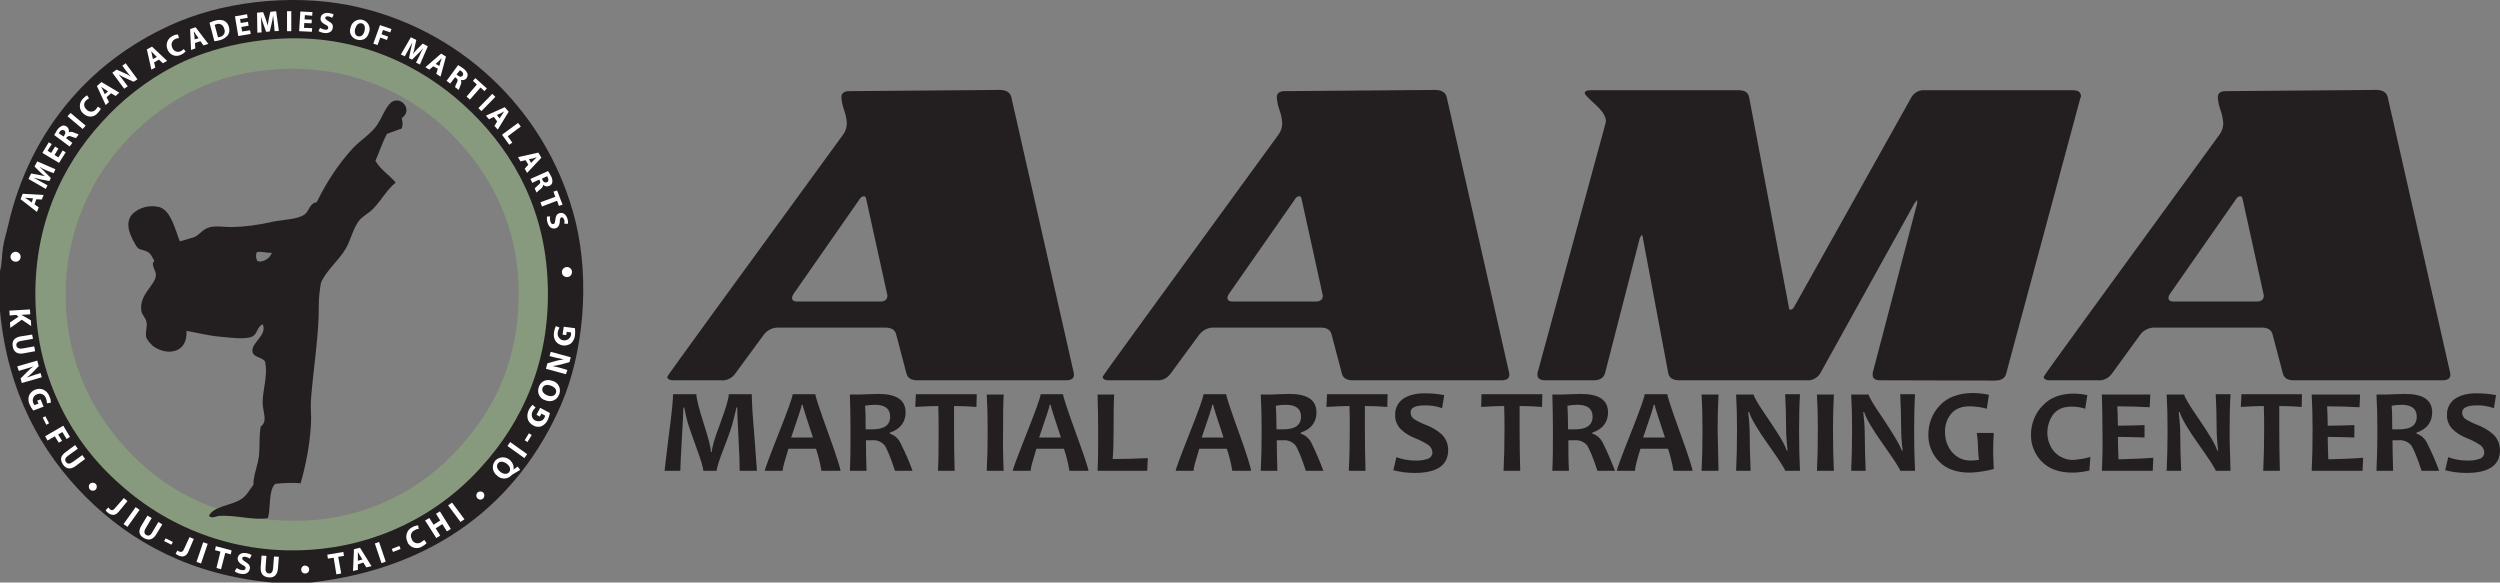 <?xml version="1.0" encoding="utf-8"?>
<!-- Generator: Adobe Illustrator 22.1.0, SVG Export Plug-In . SVG Version: 6.00 Build 0)  -->
<svg version="1.1" id="Layer_1" xmlns="http://www.w3.org/2000/svg" xmlns:xlink="http://www.w3.org/1999/xlink" x="0px" y="0px"
	 viewBox="0 0 825.7 192.4" style="enable-background:new 0 0 825.7 192.4;" xml:space="preserve">
<rect x="0" y="0" width="825.7" height="192.4" fill="#808080" stroke="none"/>
<style type="text/css">
	.st0{fill:#231F20;}
	.st1{fill:#879A7D;}
	.st2{fill:#FFFFFF;}
</style>
<title>AAMA</title>
<g id="Layer_2_1_">
	<g id="AAMA">
		<g>
			<g id="Layer_5">
				<path class="st0" d="M102.7,192.4H90c-26.9-2.4-46.9-13.5-61.7-28.3S2.5,129.4,0,102.7V89.5c0.7-2.3,0.6-5.6,1-7.9
					c0.4-2.6,1.2-4.9,1.7-7.2C10,42.3,31,18.8,59.1,7.1C76.3,0,99.3-2.3,119.3,2.6c34.9,8.5,62.2,35.7,70.8,70.6
					c4.8,19.7,2.6,43.4-4.8,60.5C171.4,165.7,144,187.7,102.7,192.4z M36.5,42.4c-6.8,7.2-12.2,15.7-15.6,25
					c-4.4,11-6.3,22.9-5.3,34.8c2,23.6,11.8,41.7,26.2,54.7c16.2,14.9,37.8,22.5,59.8,20.9c21-1.3,40.6-10.6,54.7-26.2
					c12.4-13.4,23.1-33.4,21.1-59.5c-1.9-24.5-12.1-42.1-25.9-55c-16.2-15-37.9-22.7-60-21.1C65.8,17.9,49.5,28.5,36.5,42.4z"/>
			</g>
			<g id="CIRCLE_LOGO">
				<path class="st1" d="M90.6,12.9c27.5-2.1,48.8,9.2,62.6,21.8c14.2,12.9,26.2,31.5,27.6,56.9c1.6,27.5-8.6,48.1-21.8,62.6
					c-14.6,16.3-35,26.1-56.9,27.4c-22.9,1.5-45.4-6.3-62.4-21.6c-16.5-14.4-26.5-34.8-27.8-56.6C10,75.5,20.7,54.5,33.5,40.5
					C40.2,33,48.3,26.7,57.2,22C66.3,17.2,78,13.9,90.6,12.9z M43.3,44.8c-14,14-21.8,33.1-21.6,53c0.1,23,10,40.4,22.1,52.6
					C56.2,162.9,73.5,172,97.1,172c19.8,0.2,38.8-7.7,52.6-22c12.4-12.8,21.6-29.3,21.6-53S161,56.2,149.1,44.3
					C135,30.2,115.8,22.4,95.9,22.7C71.8,23,55.4,32.7,43.3,44.8z"/>
				<path class="st0" d="M132.6,42.5c-1.7,0.5-3.2,1.2-4.8,1.7c-1.5,2.8-2.5,6-3.8,8.9c1.7,3,4.6,4.7,6.7,7.2
					c-2.9,2.3-4.7,5.8-7.4,8.6c-1.4,1.5-3.5,2.4-4.8,4.1c-2,2.7-2.6,6.2-4.3,9.1c-2.4,4.1-6.3,7-8.2,11.3c-0.4,2.4-0.7,4.8-0.7,7.2
					c0.1,9.8-1.8,21-2.6,31.4c-0.2,2.8,0.2,5.5,0,8.2c-0.4,6.6-1.6,13.1-3.4,19.4c-2.8-0.2-5.6-0.1-8.4,0.2
					c-2.3,2.2-1.4,7.7-2.4,11.3c-4.5,0.9-10.8-1.1-16.1-0.7c-1.2,0.1-2.3,1-3.4,0c1.6-3.3,7.1-3.3,10.6-5.5c2-1.3,2.7-3,4.1-4.8
					c-0.1-3.2,1.6-6.4,1.9-10.3c0.2-2.9,0-6.1,0.5-8.9c2.2-1.7,1-4,0.7-7c-0.4-4.3,1.9-9.8,0.7-14.6c-1.3-1.5-3.7-1.2-4.1-3.1
					c-0.6-3,4.9-5.3,3.4-9.1c-2,0.8-1.7,3.3-3.6,4.1c-2.4,1-7.1,0.3-10.6,0c-4.2-0.4-8.3-1.5-11-1.9c0.4,7.7-6.9,8.3-11.3,4.8
					c-0.7-0.7-1.4-1.5-1.9-2.4c-0.6-1.6,0.3-3.4,0-5.3c-0.2-1.3-1.5-2.4-1.7-3.6c-0.9-5.7,4.7-8.5,4.8-12c0-1.6-1.9-3.5-0.5-4.6
					c-0.9-1.5-1.1-2.4-2.4-3.1c-1.8-0.9-2.8-0.3-3.8-2.2c-1.5-2.6-4-7-1-10.3c2.4-2.2,5.7-3,8.9-2.2c3.9,1.3,5.2,7.7,6.7,11.3
					c1.6-0.4,3.2-0.9,4.8-1.4c1.6-0.7,2.6-2.4,4.6-3.1c2.3-0.8,4.8-0.2,7.7-0.2c4.4-0.1,8.9-0.7,13.2-1.7c3.9-0.8,8.5-0.8,10.8-2.4
					c1.7-1.2,1.7-3.8,4.1-4.1c3.1-6.4,7-12.4,11.8-17.7c2.7-2.9,6.4-5,8.4-8.2c1.4-2.2,2.1-4.5,3.8-6.5c3.2-3.7,8.2,1.8,4.1,4.6
					C132.9,40.3,133.2,41.2,132.6,42.5z M84.8,83.3c-0.4,0.9-0.3,2,0.2,2.9c0.2,0.1,0.5,0,0.5,0.2c1.9,0,3.6-1.1,4.3-2.9
					C87.8,83.6,86.6,82.9,84.8,83.3z"/>
			</g>
			<g id="TEXT_RING">
				<path class="st2" d="M4.9,86.4c-0.9-0.1-1.6-1-1.4-1.9c0,0,0,0,0,0c0.2-0.9,1.1-1.5,2-1.3c0.8,0.2,1.4,0.9,1.3,1.8
					C6.7,85.9,5.9,86.6,4.9,86.4C5,86.4,4.9,86.4,4.9,86.4z"/>
				<path class="st2" d="M11.4,67.5l1.4,1L12.2,70l-5.4-4.2L7.5,64l6.9,0.4l-0.6,1.5L12,65.8L11.4,67.5z M10.9,65.5l-1.4-0.1
					c-0.4,0-0.9-0.1-1.3-0.1l0,0c0.3,0.2,0.8,0.5,1.1,0.7l1.2,0.9L10.9,65.5z"/>
				<path class="st2" d="M15.4,56.3c-0.7-0.3-1.6-0.7-2.4-1.2l0,0c0.6,0.6,1.4,1.2,1.9,1.8l1.9,1.9l-0.5,1l-2.6-0.5
					c-0.8-0.2-1.7-0.4-2.6-0.6l0,0l2.4,1.3l2.2,1.2l-0.6,1.2l-5.7-3.3l0.9-1.8l2.2,0.4c0.8,0.2,1.6,0.3,2.3,0.5l0,0
					c-0.6-0.5-1.3-1.1-1.8-1.6l-1.6-1.6l0.9-1.7l6,2.6l-0.6,1.3L15.4,56.3z"/>
				<path class="st2" d="M19.3,49.1L18,51.2l1.3,0.8l1.4-2.3l1,0.6l-2.2,3.5L14,50.5l2.1-3.5l1,0.6l-1.4,2.2l1.2,0.7l1.3-2.1
					L19.3,49.1z"/>
				<path class="st2" d="M17.9,44.6c0.3-0.6,0.7-1.1,1-1.7c0.4-0.6,1-1.1,1.7-1.4c0.9-0.2,1.9,0.4,2.1,1.3c0.1,0.3,0.1,0.6,0,0.9
					l0,0c0.5-0.2,1-0.2,1.5,0c0.7,0.3,1.5,0.6,1.8,0.7l-0.9,1.2c-0.5-0.1-1-0.3-1.5-0.5c-0.8-0.3-1.1-0.2-1.5,0.2l-0.3,0.3l2.1,1.6
					l-0.9,1.2L17.9,44.6z M21,45.1l0.3-0.5c0.4-0.6,0.4-1.2-0.1-1.5s-1-0.2-1.4,0.3c-0.1,0.2-0.3,0.4-0.4,0.6L21,45.1z"/>
				<path class="st2" d="M23.3,37.3l5,4.2l-1,1.1l-5-4.2L23.3,37.3z"/>
				<path class="st2" d="M33.3,35.9c-0.2,0.5-0.6,1-1,1.4c-1.1,1.4-3,1.6-4.4,0.5c-0.1-0.1-0.2-0.2-0.4-0.3
					c-1.4-1.2-1.5-3.3-0.3-4.7c0.1-0.1,0.2-0.2,0.3-0.3c0.4-0.4,0.8-0.8,1.3-1l0.6,1c-0.4,0.2-0.7,0.4-1,0.7c-0.8,0.8-0.8,2,0,2.8
					c0.1,0.1,0.1,0.1,0.2,0.2c0.7,0.8,2,0.9,2.8,0.2c0.1-0.1,0.1-0.1,0.2-0.2c0.3-0.3,0.5-0.6,0.7-1L33.3,35.9z"/>
				<path class="st2" d="M35.2,32.1l0.8,1.6l-1.1,1L32,28.4l1.5-1.3l5.9,3.5l-1.2,1.1l-1.5-0.9L35.2,32.1z M35.7,30.2l-1.2-0.8
					c-0.3-0.2-0.8-0.5-1.1-0.7l0,0c0.2,0.4,0.5,0.8,0.6,1.1l0.6,1.3L35.7,30.2z"/>
				<path class="st2" d="M41,29.3L37.1,24l1.4-1l2.5,1.1c0.8,0.3,1.5,0.7,2.2,1.2l0,0c-0.6-0.7-1.2-1.4-1.7-2.1l-1.1-1.5l1.1-0.8
					l3.9,5.3L44.1,27l-2.6-1.2c-0.8-0.3-1.5-0.7-2.3-1.2l0,0c0.6,0.7,1.1,1.4,1.8,2.3l1.2,1.6L41,29.3z"/>
				<path class="st2" d="M50.9,20.6l0.4,1.7L50,23l-1.5-6.7l1.7-0.9l5,4.7l-1.4,0.8l-1.3-1.2L50.9,20.6z M51.8,18.8l-1-1
					c-0.3-0.3-0.6-0.6-0.9-0.9l0,0c0.1,0.4,0.3,0.9,0.3,1.2l0.3,1.4L51.8,18.8z"/>
				<path class="st2" d="M61.3,17c-0.4,0.4-0.9,0.8-1.4,1c-1.5,0.9-3.4,0.4-4.3-1.1c-0.1-0.1-0.2-0.3-0.2-0.4
					c-0.8-1.6-0.2-3.7,1.4-4.5c0.1-0.1,0.2-0.1,0.4-0.2c0.5-0.3,1-0.4,1.6-0.4l0.3,1.2c-0.4,0-0.9,0.1-1.2,0.3
					c-1,0.4-1.5,1.6-1.1,2.6c0,0.1,0.1,0.2,0.1,0.3c0.4,1,1.5,1.6,2.6,1.2c0.1,0,0.1-0.1,0.2-0.1c0.4-0.2,0.7-0.4,1-0.7L61.3,17z"/>
				<path class="st2" d="M64.4,14.2l0.1,1.8l-1.4,0.5l-0.3-6.9L64.6,9l4.2,5.5L67.2,15l-1-1.4L64.4,14.2z M65.6,12.6l-0.9-1.2
					c-0.2-0.3-0.5-0.8-0.7-1.1l0,0c0,0.4,0.1,0.9,0.2,1.3l0.1,1.4L65.6,12.6z"/>
				<path class="st2" d="M69.2,7.5c0.6-0.3,1.2-0.5,1.9-0.7c0.9-0.3,1.9-0.3,2.8,0c0.9,0.4,1.5,1.2,1.7,2.1c0.3,1,0.2,2-0.4,2.8
					c-0.7,0.8-1.7,1.4-2.7,1.6c-0.5,0.1-1.1,0.3-1.7,0.3L69.2,7.5z M72,12.3c0.2,0,0.3-0.1,0.5-0.1c1.1-0.1,1.9-1.1,1.7-2.2
					c0-0.2-0.1-0.4-0.2-0.6c-0.2-1-1.2-1.7-2.2-1.5c-0.1,0-0.2,0.1-0.3,0.1c-0.2,0.1-0.4,0.1-0.6,0.2L72,12.3z"/>
				<path class="st2" d="M82.1,8.5l-2.4,0.4l0.3,1.5l2.6-0.4l0.2,1.2l-4.1,0.7l-1.1-6.5l4-0.7l0.2,1.2l-2.5,0.4l0.2,1.3l2.4-0.4
					L82.1,8.5z"/>
				<path class="st2" d="M90.5,7.8c-0.1-0.8-0.2-1.7-0.3-2.7l0,0C90.1,6,89.9,7,89.7,7.8l-0.6,2.6l-1.2,0.1L87,8
					c-0.3-0.8-0.6-1.7-0.8-2.5l0,0c0,0.9,0.1,1.9,0.1,2.7l0.1,2.5L85,10.8l-0.1-6.6l2-0.2l0.8,2.1C88,7,88.2,7.8,88.4,8.5l0,0
					c0.1-0.8,0.3-1.7,0.4-2.4l0.5-2.2l1.9-0.2l0.9,6.5l-1.4,0.1L90.5,7.8z"/>
				<path class="st2" d="M96.2,3.7v6.6h-1.4V3.7L96.2,3.7z"/>
				<path class="st2" d="M102.9,7.7l-2.4-0.1l-0.1,1.6l2.7,0.1l-0.1,1.2l-4.2-0.2l0.4-6.5l4,0.2l-0.1,1.2L100.7,5l-0.1,1.4l2.4,0.1
					L102.9,7.7z"/>
				<path class="st2" d="M105.7,9.2c0.5,0.3,1,0.5,1.6,0.6c0.7,0.1,1.1-0.1,1.1-0.6s-0.2-0.7-1-1.1c-1-0.5-1.7-1.2-1.5-2.2
					c0.1-1.1,1.2-1.8,2.7-1.6c0.6,0.1,1.1,0.2,1.6,0.5l-0.5,1.1c-0.4-0.3-0.8-0.4-1.3-0.5c-0.6-0.1-1,0.2-1,0.5s0.3,0.6,1.1,1.1
					c1.1,0.6,1.6,1.2,1.4,2.2c-0.1,1.1-1.1,1.9-2.9,1.7c-0.6-0.1-1.2-0.3-1.8-0.6L105.7,9.2z"/>
				<path class="st2" d="M121.9,10.6c-0.5,2.1-2.1,3-4,2.5c-1.6-0.4-2.7-2.1-2.2-3.7c0-0.1,0.1-0.2,0.1-0.3c0.3-1.7,2-2.9,3.7-2.6
					c0.1,0,0.2,0,0.3,0.1c1.6,0.4,2.6,2.1,2.2,3.7C122,10.4,122,10.5,121.9,10.6z M117.3,9.5c-0.3,1.2,0,2.3,1,2.5s1.8-0.5,2.1-1.8
					s0-2.3-1-2.5S117.7,8.2,117.3,9.5z"/>
				<path class="st2" d="M125.5,8.3l3.8,1.3l-0.4,1.1l-2.4-0.8l-0.5,1.4l2.2,0.8l-0.4,1.1l-2.2-0.8l-0.9,2.5l-1.4-0.5L125.5,8.3z"/>
				<path class="st2" d="M138.6,18.3c0.3-0.7,0.7-1.6,1.2-2.4l0,0c-0.6,0.6-1.2,1.4-1.8,1.9l-1.9,1.9l-1-0.5l0.5-2.6
					c0.2-0.8,0.4-1.7,0.6-2.6l0,0c-0.4,0.8-0.9,1.7-1.3,2.4l-1.2,2.2l-1.3-0.6l3.3-5.7l1.8,0.9l-0.5,2.2c-0.1,0.8-0.3,1.6-0.6,2.4
					l0,0c0.5-0.6,1.1-1.3,1.6-1.8l1.6-1.6l1.7,0.9l-2.6,6l-1.3-0.6L138.6,18.3z"/>
				<path class="st2" d="M143.1,21.9l-1.3,1.1l-1.3-0.8l5.2-4.5l1.6,1l-1.8,6.6l-1.4-0.9l0.5-1.7L143.1,21.9z M145.1,21.8l0.4-1.4
					c0.1-0.4,0.3-0.9,0.4-1.2l0,0c-0.3,0.3-0.6,0.6-0.9,0.9l-1.1,1L145.1,21.8z"/>
				<path class="st2" d="M151.3,21.5c0.6,0.3,1.1,0.7,1.7,1.1c0.6,0.4,1.1,1,1.4,1.7c0.1,0.5,0,1.1-0.3,1.5
					c-0.4,0.6-1.2,0.8-1.9,0.6l0,0c0.2,0.5,0.2,1,0,1.5c-0.3,0.7-0.6,1.5-0.7,1.8l-1.2-0.9c0.1-0.5,0.3-1,0.6-1.5
					c0.4-0.8,0.3-1.1-0.2-1.5l-0.4-0.3l-1.6,2.1l-1.2-0.9L151.3,21.5z M150.8,24.6l0.5,0.4c0.6,0.5,1.2,0.4,1.5,0s0.2-1-0.3-1.4
					c-0.2-0.1-0.4-0.3-0.6-0.4L150.8,24.6z"/>
				<path class="st2" d="M157.5,27.9l-1.3-1.2l0.8-0.9l3.8,3.4l-0.8,0.9l-1.3-1.2l-3.5,4l-1.1-1L157.5,27.9z"/>
				<path class="st2" d="M163.6,32l-4.6,4.7l-1-1l4.6-4.7L163.6,32z"/>
				<path class="st2" d="M163.1,38.6l-1.6,0.8l-1-1.2l6.2-2.8l1.3,1.5l-3.6,5.9l-1.1-1.2l0.9-1.5L163.1,38.6z M165,39.1l0.8-1.2
					c0.2-0.3,0.5-0.8,0.7-1.1l0,0c-0.4,0.2-0.8,0.4-1.1,0.6l-1.3,0.6L165,39.1z"/>
				<path class="st2" d="M171.1,40.6l0.9,1.2l-4.3,3.2l1.5,2.1l-1,0.7l-2.4-3.3L171.1,40.6z"/>
				<path class="st2" d="M173.6,52.9l-1.7,0.4l-0.8-1.4l6.7-1.5l1,1.7l-4.7,5l-0.8-1.4l1.2-1.3L173.6,52.9z M175.4,53.8l1-1
					c0.3-0.3,0.6-0.6,0.9-0.9l0,0c-0.4,0.1-0.9,0.3-1.2,0.4l-1.4,0.3L175.4,53.8z"/>
				<path class="st2" d="M181,56.5c0.4,0.6,0.7,1.1,1,1.7c0.4,0.6,0.5,1.4,0.4,2.1c-0.1,0.5-0.5,0.9-1,1.1c-0.7,0.3-1.5,0.2-2-0.4
					l0,0c0,0.5-0.3,1-0.7,1.3c-0.5,0.4-1,0.8-1.5,1.3l-0.6-1.4c0.4-0.4,0.8-0.7,1.2-1.1c0.7-0.5,0.7-0.9,0.5-1.4l-0.2-0.4l-2.3,1.1
					l-0.6-1.3L181,56.5z M179,59l0.2,0.5c0.3,0.7,0.8,0.9,1.4,0.7s0.6-0.8,0.4-1.4c-0.1-0.2-0.2-0.4-0.3-0.6L179,59z"/>
				<path class="st2" d="M183.4,65l-0.6-1.7l1.2-0.4l1.8,4.7l-1.2,0.4l-0.6-1.7l-5,1.9l-0.5-1.4L183.4,65z"/>
				<path class="st2" d="M181.7,71.5c-0.1,0.6-0.1,1.1,0.1,1.7c0.2,0.7,0.6,0.9,1,0.8s0.5-0.5,0.6-1.3c0.1-1.2,0.4-2,1.4-2.3
					c1.1-0.3,2.1,0.3,2.6,1.8c0.2,0.5,0.2,1.1,0.2,1.7h-1.2c0.1-0.5,0.1-0.9-0.1-1.4c-0.2-0.6-0.6-0.8-0.9-0.7s-0.5,0.5-0.5,1.4
					c-0.1,1.2-0.5,1.9-1.4,2.2c-1.1,0.3-2.2-0.2-2.7-2c-0.2-0.6-0.2-1.3-0.1-1.9L181.7,71.5z"/>
				<path class="st2" d="M187.1,88.2c0.9-0.1,1.8,0.6,1.8,1.5c0.1,0.9-0.6,1.8-1.5,1.8c-0.9,0.1-1.8-0.6-1.8-1.5
					C185.5,89.1,186.2,88.3,187.1,88.2C187.1,88.2,187.1,88.2,187.1,88.2z"/>
				<path class="st2" d="M9.9,102.2l0.1,1.6l-3,0.2l0,0c0.3,0.1,0.5,0.3,0.8,0.4l2.4,1.4l0.1,1.9l-3.1-2.1l-3.8,2.7l-0.1-1.8
					l2.8-1.9L5.4,104l-2.2,0.2l-0.1-1.6L9.9,102.2z"/>
				<path class="st2" d="M10.9,111.9L7,112.6c-1.2,0.2-1.7,0.8-1.6,1.5s0.8,1.2,2,1l3.9-0.7l0.3,1.6l-3.8,0.7
					c-2.1,0.4-3.3-0.5-3.6-2.3s0.5-2.9,2.6-3.3l3.8-0.6L10.9,111.9z"/>
				<path class="st2" d="M5.7,121l6.6-1.9l0.5,1.8l-2,2.1c-0.6,0.6-1.3,1.2-2,1.7l0,0c0.9-0.3,1.8-0.6,2.7-0.9l1.9-0.6l0.4,1.4
					l-6.6,1.9L6.8,125l2.2-2.2c0.7-0.7,1.3-1.3,2.1-1.8l0,0c-0.9,0.3-1.8,0.6-2.9,0.9l-2,0.6L5.7,121z"/>
				<path class="st2" d="M11,135.6c-0.5-0.6-0.9-1.3-1.2-2c-0.5-0.9-0.5-2-0.2-3c0.4-0.9,1.1-1.5,2-1.9c2.1-0.8,4,0.2,4.8,2.4
					c0.3,0.6,0.4,1.3,0.4,1.9l-1.3,0.2c0-0.6-0.1-1.1-0.3-1.6c-0.3-1.1-1.5-1.8-2.6-1.5c-0.1,0-0.2,0.1-0.3,0.1
					c-1.1,0.3-1.7,1.5-1.4,2.6c0,0.1,0.1,0.2,0.1,0.3c0.1,0.2,0.2,0.5,0.4,0.7l1.3-0.5l-0.4-1l1.1-0.4l1,2.4L11,135.6z"/>
				<path class="st2" d="M16.2,139.8l-0.9,0.5l-1.2-2.4l0.9-0.4L16.2,139.8z"/>
				<path class="st2" d="M20.9,140.6l2.2,3.7L22,145l-1.4-2.3l-1.4,0.8l1.3,2.1l-1.1,0.6l-1.3-2.1l-2.4,1.4l-0.8-1.4L20.9,140.6z"/>
				<path class="st2" d="M25.7,148.2l-3.2,2.3c-1,0.7-1.2,1.4-0.7,2.1s1.2,0.7,2.2,0l3.2-2.3l0.9,1.3l-3.1,2.3
					c-1.7,1.3-3.2,1-4.2-0.5s-0.9-2.8,0.9-4.1l3.1-2.3L25.7,148.2z"/>
				<path class="st2" d="M29.7,159.8c0.5-0.5,1.3-0.5,1.9,0c0,0,0,0,0,0c0.5,0.5,0.5,1.4,0,1.9c-0.5,0.5-1.4,0.5-1.9,0c0,0,0,0,0,0
					C29.2,161.1,29.2,160.3,29.7,159.8z"/>
				<path class="st2" d="M40.9,164.5l1.2,1l-2.8,3.4c-1.2,1.5-2.4,1.4-3.6,0.5c-0.3-0.2-0.6-0.5-0.8-0.9l0.9-0.9
					c0.2,0.2,0.3,0.4,0.5,0.6c0.5,0.4,1,0.5,1.7-0.4L40.9,164.5z"/>
				<path class="st2" d="M46.1,168.4l-4,5.6l-1.3-0.9l4-5.6L46.1,168.4z"/>
				<path class="st2" d="M50.1,171.1l-2,3.4c-0.6,1-0.5,1.8,0.2,2.2s1.4,0.2,2-0.9l2-3.4l1.3,0.8l-2,3.3c-1.1,1.8-2.5,2.1-4.1,1.2
					s-1.9-2.3-0.8-4.1l2-3.3L50.1,171.1z"/>
				<path class="st2" d="M57.1,179l-0.5,0.9l-2.4-1.2l0.5-0.9L57.1,179z"/>
				<path class="st2" d="M62.6,177.4L64,178l-1.7,4c-0.7,1.8-1.9,2.1-3.3,1.5c-0.4-0.2-0.7-0.4-1-0.6l0.6-1.1
					c0.2,0.2,0.4,0.3,0.7,0.4c0.6,0.2,1.1,0.1,1.5-0.9L62.6,177.4z"/>
				<path class="st2" d="M68.6,179.6l-2.2,6.5l-1.5-0.5l2.2-6.5L68.6,179.6z"/>
				<path class="st2" d="M72.8,182.2l-1.8-0.5l0.3-1.3l5.2,1.4l-0.3,1.3l-1.8-0.5l-1.4,5.4l-1.5-0.4L72.8,182.2z"/>
				<path class="st2" d="M78.2,187.6c0.5,0.4,1.1,0.6,1.7,0.7c0.7,0.1,1.1-0.1,1.2-0.6s-0.2-0.7-1-1.1c-1.1-0.6-1.7-1.4-1.6-2.3
					c0.2-1.2,1.3-1.9,2.9-1.6c0.6,0.1,1.2,0.3,1.7,0.6l-0.6,1.2c-0.4-0.3-0.9-0.5-1.4-0.6c-0.7-0.1-1.1,0.1-1.1,0.5s0.3,0.7,1.1,1.2
					c1.1,0.6,1.6,1.4,1.4,2.3c-0.2,1.1-1.2,2-3.1,1.6c-0.7-0.1-1.3-0.4-1.9-0.8L78.2,187.6z"/>
				<path class="st2" d="M88,183.6l-0.3,3.9c-0.1,1.2,0.3,1.8,1.1,1.9s1.3-0.5,1.4-1.7l0.3-3.9l1.6,0.1l-0.3,3.9
					c-0.2,2.1-1.3,3.1-3.1,2.9s-2.7-1.2-2.6-3.4l0.3-3.8L88,183.6z"/>
				<path class="st2" d="M99.5,188.2c-0.1-0.7,0.5-1.4,1.2-1.4s1.4,0.5,1.4,1.2c0.1,0.7-0.5,1.4-1.2,1.4c0,0,0,0,0,0
					C100.1,189.5,99.5,188.9,99.5,188.2C99.5,188.2,99.5,188.2,99.5,188.2z"/>
				<path class="st2" d="M110.2,184.2l-1.9,0.3l-0.2-1.3l5.3-0.9l0.2,1.3l-1.9,0.3l1,5.5l-1.6,0.3L110.2,184.2z"/>
				<path class="st2" d="M118.2,186.4v1.8l-1.6,0.4l0.3-7.2l2-0.5l3.8,6.1l-1.7,0.4l-1-1.6L118.2,186.4z M119.7,184.8l-0.8-1.3
					c-0.2-0.4-0.5-0.8-0.7-1.2l0,0c0,0.4,0,1,0,1.4v1.5L119.7,184.8z"/>
				<path class="st2" d="M125.2,179l2.2,6.5L126,186l-2.2-6.5L125.2,179z"/>
				<path class="st2" d="M131.9,180.3l0.4,1l-2.5,1l-0.4-1L131.9,180.3z"/>
				<path class="st2" d="M140.9,179.4c-0.4,0.4-0.9,0.8-1.5,1.1c-1.5,1-3.6,0.5-4.6-1c-0.1-0.1-0.2-0.3-0.2-0.5
					c-0.9-1.7-0.3-3.9,1.4-4.8c0.1-0.1,0.3-0.1,0.4-0.2c0.5-0.3,1.1-0.4,1.7-0.5l0.2,1.2c-0.5,0-0.9,0.1-1.3,0.4
					c-1.1,0.4-1.6,1.7-1.1,2.7c0,0.1,0.1,0.2,0.1,0.3c0.4,1.1,1.6,1.6,2.7,1.2c0.1,0,0.2-0.1,0.3-0.2c0.4-0.2,0.8-0.5,1.1-0.8
					L140.9,179.4z"/>
				<path class="st2" d="M141.8,171.1l1.4,2.2l2.2-1.4l-1.4-2.2l1.3-0.8l3.6,5.8l-1.3,0.8l-1.5-2.4l-2.2,1.4l1.5,2.4l-1.3,0.8
					l-3.7-5.8L141.8,171.1z"/>
				<path class="st2" d="M149.3,166l4.1,5.5l-1.3,0.9l-4.1-5.5L149.3,166z"/>
				<path class="st2" d="M157.7,164.6c-0.5-0.5-0.5-1.4,0-1.9s1.4-0.5,1.9,0c0.5,0.5,0.5,1.4,0,1.9c0,0,0,0,0,0
					C159,165.2,158.2,165.1,157.7,164.6C157.7,164.6,157.7,164.6,157.7,164.6z"/>
				<path class="st2" d="M171.8,155.2c-0.8,0.5-1.7,1-2.5,1.5c-0.1,0.1-0.3,0.2-0.4,0.3c-1.2,1.3-3.3,1.4-4.6,0.2c0,0,0,0-0.1-0.1
					c-1.5-1.1-1.9-3.2-0.8-4.7c0.1-0.1,0.2-0.2,0.2-0.3c1.4-1.4,3.6-1.4,5,0c0.8,0.8,1.2,1.9,1,3l0,0c0.4-0.3,0.9-0.7,1.4-1
					L171.8,155.2z M167.4,153.2c-1-0.8-2.2-1-2.9-0.2s-0.3,2,0.7,2.8s2.2,1,2.9,0.2S168.5,154,167.4,153.2L167.4,153.2z"/>
				<path class="st2" d="M168.5,146l5.6,4l-0.9,1.3l-5.6-4L168.5,146z"/>
				<path class="st2" d="M174.7,143.1l0.9,0.6l-1.4,2.3l-0.9-0.6L174.7,143.1z"/>
				<path class="st2" d="M181.6,136.4c-0.1,0.8-0.4,1.5-0.7,2.3c-0.4,0.9-1.2,1.7-2.1,2.1c-0.9,0.3-1.9,0.2-2.7-0.3
					c-2-1.1-2.4-3.1-1.4-5.2c0.3-0.6,0.7-1.1,1.2-1.6l1,0.9c-0.4,0.4-0.8,0.8-1,1.3c-0.6,1.1-0.2,2.5,0.9,3s2.5,0.2,3-0.9
					c0.1-0.2,0.2-0.5,0.3-0.7l-1.3-0.7l-0.5,1l-1.1-0.6l1.2-2.3L181.6,136.4z"/>
				<path class="st2" d="M182.5,125.8c1.8,0.5,2.8,2.3,2.3,4.1c0,0.2-0.1,0.3-0.2,0.5c-0.6,1.7-2.5,2.5-4.2,1.9
					c-0.1,0-0.2-0.1-0.3-0.1c-1.8-0.5-2.8-2.4-2.2-4.2c0-0.1,0.1-0.2,0.1-0.3c0.6-1.7,2.4-2.6,4.1-2
					C182.3,125.7,182.4,125.8,182.5,125.8z M180.8,130.6c1.3,0.5,2.4,0.2,2.8-0.8s-0.3-1.9-1.6-2.4s-2.4-0.3-2.8,0.7
					C178.8,129.1,179.5,130.1,180.8,130.6L180.8,130.6z"/>
				<path class="st2" d="M186.9,123.6l-6.6-1.8l0.5-1.8l2.8-0.8c0.8-0.2,1.7-0.4,2.6-0.5l0,0c-0.9-0.2-1.8-0.4-2.8-0.6l-1.9-0.5
					l0.4-1.4l6.6,1.8l-0.4,1.6l-2.9,0.8c-0.9,0.2-1.8,0.4-2.7,0.5l0,0c0.9,0.2,1.9,0.4,2.9,0.7l2,0.6L186.9,123.6z"/>
				<path class="st2" d="M189.9,108.4c0.1,0.8,0.1,1.6,0,2.4c-0.1,1-0.6,2-1.4,2.7c-0.8,0.5-1.7,0.7-2.6,0.6
					c-2.3-0.4-3.3-2.2-2.9-4.5c0.1-0.7,0.3-1.3,0.6-1.9l1.2,0.5c-0.3,0.5-0.5,1-0.6,1.6c-0.2,1.2,0.6,2.4,1.8,2.6
					c1.2,0.2,2.4-0.6,2.6-1.8c0-0.3,0-0.5,0-0.8l-1.4-0.2l-0.2,1.1l-1.2-0.2l0.4-2.6L189.9,108.4z"/>
			</g>
		</g>
		<g id="TEXT">
			<path class="st0" d="M252.3,110.5l-9.4,12.8c-1.1,1.6-2.9,2.5-4.8,2.3h-15.7c-1.3,0-2-0.4-2-1.2c0-0.3,19.4-26.9,58.1-80
				c0.8-1.1,1.2-2.4,1.2-3.7c-0.1-1.5-0.4-2.9-0.9-4.3c-0.5-1.4-0.8-2.8-0.9-4.3c0-1.3,0.9-2,2.6-2l49.7-0.4c2.1,0,3.4,0.8,3.8,2.3
				l20.7,91.4v0.4c0,1.2-0.9,1.8-2.6,1.8H303c-2,0-3.2-0.7-3.6-2.2l-3.4-12.9c-0.4-1.6-1.6-2.3-3.6-2.3h-35.2
				C255.3,108.1,253.4,109,252.3,110.5z M286.1,65.8c-0.1-0.7-0.4-1-0.8-1c-0.6,0.1-1.1,0.4-1.4,1L262,97.2
				c-0.2,0.4-0.4,0.8-0.4,1.2c0,0.8,0.6,1.2,1.8,1.2h27.3c1.6,0,2.4-0.7,2.4-2L286.1,65.8z"/>
			<path class="st0" d="M396.1,110.5l-9.4,12.8c-1.1,1.6-2.9,2.5-4.8,2.3h-15.7c-1.3,0-2-0.4-2-1.2c0-0.3,19.4-26.9,58.1-80
				c0.8-1.1,1.2-2.4,1.2-3.7c-0.1-1.5-0.4-2.9-0.9-4.3c-0.5-1.4-0.8-2.8-0.9-4.3c0-1.3,0.9-2,2.6-2l49.7-0.4c2.1,0,3.4,0.8,3.8,2.3
				l20.7,91.4v0.4c0,1.2-0.9,1.8-2.6,1.8h-49.1c-2,0-3.2-0.7-3.6-2.2l-3.4-12.9c-0.4-1.6-1.6-2.3-3.6-2.3h-35.2
				C399.1,108.1,397.3,109,396.1,110.5z M429.9,65.8c-0.1-0.7-0.4-1-0.8-1c-0.6,0.1-1.1,0.4-1.4,1l-21.9,31.4
				c-0.2,0.4-0.4,0.8-0.4,1.2c0,0.8,0.6,1.2,1.8,1.2h27.3c1.6,0,2.4-0.7,2.4-2L429.9,65.8z"/>
			<path class="st0" d="M620.9,125.6c-1.6,0-2.4-0.6-2.4-1.8v-0.6l14.7-56.1V66c-0.2,0.4-0.5,0.7-0.8,1l-31.2,56.3
				c-1,1.6-2.7,2.5-4.6,2.3h-42c-2.1,0-3.3-0.8-3.6-2.3l-8.4-44.7c0-0.5-0.1-0.8-0.4-1c-0.2,0.3-0.4,0.7-0.6,1l-11.5,44.7
				c-0.5,1.6-1.8,2.3-3.8,2.3h-15.9c-1.7,0-2.6-0.6-2.6-1.8v-0.6L530.2,41c0.1-0.3,0.2-0.7,0.2-1c0-1.6-1.2-3.4-3.5-5.5
				s-3.5-3.3-3.5-3.7c0-0.6,0.6-1,1.8-1h49.1c2,0,3.1,0.8,3.4,2.3l13.1,69.2c0,0.7,0.2,1,0.6,1s0.8-0.3,1.2-1l38.6-69
				c0.9-1.7,2.7-2.7,4.6-2.5h48.9c1.7,0,2.6,0.7,2.6,2c0,0.2-0.1,0.4-0.2,0.6l-24.5,91c-0.4,1.6-1.7,2.3-3.8,2.3L620.9,125.6z"/>
			<path class="st0" d="M706.9,110.5l-9.3,12.8c-1.1,1.6-2.9,2.5-4.8,2.3H677c-1.3,0-2-0.4-2-1.2c0-0.3,19.4-26.9,58.1-80
				c0.8-1.1,1.2-2.4,1.2-3.7c-0.1-1.5-0.4-2.9-0.9-4.3c-0.5-1.4-0.8-2.8-0.9-4.3c0-1.3,0.9-2,2.6-2l49.7-0.4c2.1,0,3.4,0.8,3.8,2.3
				l20.7,91.4v0.4c0,1.2-0.9,1.8-2.6,1.8h-49.1c-2,0-3.2-0.7-3.6-2.2l-3.4-12.9c-0.4-1.6-1.6-2.3-3.6-2.3h-35.2
				C709.9,108.1,708,109,706.9,110.5z M740.7,65.8c-0.1-0.7-0.4-1-0.8-1c-0.6,0.1-1.1,0.4-1.4,1l-21.9,31.4
				c-0.2,0.4-0.4,0.8-0.4,1.2c0,0.8,0.6,1.2,1.8,1.2h27.3c1.6,0,2.4-0.7,2.4-2L740.7,65.8z"/>
			<path class="st0" d="M250,155.5h-5.7c0-2.2-0.1-5.9-0.4-11.1c-0.3-5.2-0.4-8.5-0.4-9.8h-0.3c-0.1,0.8-0.5,2.2-1,4.3
				s-1.6,5.2-3.2,9.3s-2.3,6.5-2.3,7.3h-4.4c0-0.8-0.7-3.3-2.2-7.4s-2.5-7-3-8.6c-0.4-1.6-0.8-3.2-1.1-4.9h-0.3
				c0,1.6-0.2,5.1-0.5,10.4s-0.5,8.8-0.5,10.5h-5.2c0-0.4,0.5-4.3,1.4-11.7c1-7.4,1.4-11.9,1.4-13.6h7.7c0,1.4,0.8,4.6,2.4,9.6
				c1.6,4.9,2.4,8.1,2.4,9.5h0.3c0-1.4,0.9-4.6,2.8-9.5c1.8-4.9,2.8-8.1,2.8-9.6h7.6c0,2.7,0.3,7.4,0.9,14.3
				C249.7,151.5,250,155.1,250,155.5z"/>
			<path class="st0" d="M277.6,155.5h-6.3c-0.4-2.5-1-4.9-1.8-7.3h-9.1c-1.2,3.9-1.9,6.3-1.9,7.3h-5.9c0-0.5,1.5-4.6,4.6-12.4
				c3.1-7.8,4.6-12.1,4.6-12.9h7.5c0,0.7,1.4,5,4.2,12.7S277.6,154.8,277.6,155.5z M268.5,144.5c-2.2-6.7-3.4-10.3-3.4-10.8h-0.3
				c0,0.5-1.2,4.1-3.5,10.8H268.5z"/>
			<path class="st0" d="M301.4,155.5h-5.8c-1.5-4.6-2.7-7.4-3.5-8.5c-1-1.1-2.4-1.7-3.9-1.6c-0.8,0-1.5,0-2.2,0
				c0,3.3,0.1,6.7,0.2,10.1h-5.5c0.2-3.9,0.2-8.3,0.2-13.2c0-4.7-0.1-8.7-0.2-12h3.4l2.5-0.1c1.3,0,2.4-0.1,3.5-0.1c6,0,9,2,9,6.1
				c0,3.2-1.7,5.5-5.2,6.7v0.3c1.5,0.5,2.8,1.6,3.5,3.1C298.9,149.3,300.3,152.4,301.4,155.5z M294,137.6c0-2.6-1.7-3.9-5-3.9
				c-1.1,0-2.2,0.1-3.3,0.3c0.2,2,0.2,4.6,0.2,7.8c0.7,0,1.3,0,1.8,0C291.9,141.9,294,140.5,294,137.6z"/>
			<path class="st0" d="M322.6,130.2l-0.1,4.2c-2.6-0.2-5.1-0.3-7.4-0.3c0,2.4,0,5.2,0,8.2c0,4.7,0.1,9.1,0.2,13.2h-5.5
				c0.2-4.1,0.2-8.5,0.2-13.2c0-2.9,0-5.7-0.1-8.2c-1.8,0-4.4,0.1-7.6,0.3l0.2-4.2H322.6z"/>
			<path class="st0" d="M331.5,155.5h-5.6c0.2-4,0.3-8.4,0.3-13.2c0-4.8-0.1-8.8-0.3-12h5.6c-0.2,3.3-0.2,7.3-0.2,12
				C331.2,147.2,331.3,151.6,331.5,155.5z"/>
			<path class="st0" d="M359.5,155.5h-6.3c-0.4-2.5-1-4.9-1.8-7.3h-9.1c-1.2,3.9-1.9,6.3-1.9,7.3h-5.9c0-0.5,1.5-4.6,4.6-12.4
				s4.6-12.1,4.6-12.9h7.4c0,0.7,1.4,5,4.2,12.7S359.5,154.8,359.5,155.5z M350.4,144.5c-2.2-6.7-3.4-10.3-3.4-10.8h-0.3
				c0,0.5-1.2,4.1-3.5,10.8H350.4z"/>
			<path class="st0" d="M379.1,151.3l-0.2,4.2h-16.4c0.2-3.5,0.2-7.9,0.2-13.2c0-4.9-0.1-8.9-0.2-12h5.5c-0.2,2.9-0.2,6.9-0.2,12
				c0,3.9-0.1,7-0.3,9.3C371.2,151.6,375,151.5,379.1,151.3z"/>
			<path class="st0" d="M413.2,155.5H407c-0.4-2.5-1-4.9-1.8-7.3h-9.1c-1.2,3.9-1.9,6.3-1.9,7.3h-5.9c0-0.5,1.5-4.6,4.6-12.4
				c3.1-7.8,4.6-12.1,4.6-12.9h7.5c0,0.7,1.4,5,4.2,12.7S413.2,154.8,413.2,155.5z M404.1,144.5c-2.2-6.7-3.4-10.3-3.4-10.8h-0.3
				c0,0.5-1.2,4.1-3.5,10.8H404.1z"/>
			<path class="st0" d="M437.1,155.5h-5.8c-1.5-4.6-2.7-7.4-3.5-8.5c-1-1.1-2.4-1.7-3.9-1.6c-0.8,0-1.5,0-2.2,0
				c0,3.3,0.1,6.7,0.2,10.1h-5.5c0.2-3.9,0.3-8.3,0.3-13.2c0-4.7-0.1-8.7-0.3-12h3.4l2.5-0.1c1.3,0,2.4-0.1,3.5-0.1c6,0,9,2,9,6.1
				c0,3.2-1.7,5.5-5.2,6.7v0.3c1.5,0.5,2.8,1.6,3.5,3C434.6,149.3,435.9,152.3,437.1,155.5z M429.7,137.6c0-2.6-1.7-3.9-5-3.9
				c-1.1,0-2.2,0.1-3.3,0.3c0.1,2,0.2,4.6,0.2,7.8c0.7,0,1.3,0,1.8,0C427.6,141.9,429.7,140.5,429.7,137.6z"/>
			<path class="st0" d="M458.3,130.2l-0.1,4.2c-2.6-0.2-5.1-0.3-7.4-0.3c0,2.4,0,5.2,0,8.2c0,4.7,0.1,9.1,0.2,13.2h-5.5
				c0.2-4.1,0.3-8.5,0.3-13.2c0-2.9,0-5.7-0.1-8.2c-1.9,0-4.4,0.1-7.6,0.3l0.2-4.2H458.3z"/>
			<path class="st0" d="M478.3,148.6c0,5.1-3.7,7.6-11.1,7.6c-2.4,0-4.7-0.3-7-0.9l1-4.3c1.9,0.7,4,1.1,6,1.1
				c1.5,0.1,3.1-0.1,4.5-0.6c0.8-0.3,1.4-1.1,1.4-2c0-1-0.5-1.9-1.3-2.5c-1.4-0.9-2.9-1.7-4.5-2.3c-1.7-0.7-3.3-1.6-4.6-2.9
				c-1.3-1.3-2-3-1.9-4.8c-0.1-2,0.9-4,2.5-5.2c1.7-1.2,4.1-1.9,7.2-1.9c2.2,0,4.4,0.2,6.5,0.6l-0.7,4.3c-1.8-0.6-3.8-1-5.8-0.9
				c-3.1,0-4.7,0.8-4.6,2.4c0,0.8,0.4,1.6,1.1,2.1c1.3,0.8,2.7,1.5,4.1,2c1.8,0.7,3.5,1.7,5,3C477.5,144.7,478.3,146.6,478.3,148.6z
				"/>
			<path class="st0" d="M509.4,130.2l-0.1,4.2c-2.6-0.2-5.1-0.3-7.4-0.3c0,2.4,0,5.2,0,8.2c0,4.7,0.1,9.1,0.2,13.2h-5.5
				c0.2-4.1,0.3-8.5,0.3-13.2c0-2.9,0-5.7-0.1-8.2c-1.9,0-4.4,0.1-7.6,0.3l0.1-4.2H509.4z"/>
			<path class="st0" d="M533.4,155.5h-5.8c-1.5-4.6-2.7-7.4-3.5-8.5c-1-1.1-2.4-1.7-3.9-1.6c-0.8,0-1.5,0-2.2,0
				c0,3.3,0,6.7,0.2,10.1h-5.5c0.2-3.9,0.2-8.3,0.2-13.2c0-4.7-0.1-8.7-0.2-12h3.4l2.5-0.1c1.2,0,2.4-0.1,3.5-0.1c6,0,9,2,9,6.1
				c0,3.2-1.7,5.5-5.2,6.7v0.3c1.5,0.5,2.8,1.6,3.5,3.1C530.9,149.3,532.2,152.4,533.4,155.5z M526,137.6c0-2.6-1.7-3.9-5-3.9
				c-1.1,0-2.2,0.1-3.3,0.3c0.1,2,0.2,4.6,0.2,7.8c0.7,0,1.3,0,1.8,0C523.9,141.9,526,140.5,526,137.6z"/>
			<path class="st0" d="M559,155.5h-6.3c-0.4-2.5-1-4.9-1.8-7.3h-9.1c-1.2,3.9-1.8,6.3-1.8,7.3h-6c0-0.5,1.5-4.6,4.6-12.4
				s4.6-12.1,4.6-12.9h7.5c0,0.7,1.4,5,4.2,12.7S559,154.8,559,155.5z M549.9,144.5c-2.2-6.7-3.4-10.3-3.4-10.8h-0.3
				c0,0.5-1.2,4.1-3.5,10.8H549.9z"/>
			<path class="st0" d="M567.6,155.5h-5.6c0.2-4,0.3-8.4,0.3-13.2c0-4.8-0.1-8.8-0.3-12h5.6c-0.2,3.3-0.3,7.3-0.3,12
				C567.4,147.2,567.5,151.6,567.6,155.5z"/>
			<path class="st0" d="M594.5,155.5h-4.9c0-0.5-1.8-3.3-5.4-8.4c-3.8-5.3-5.9-9-6.5-11h-0.3c0.3,2.6,0.5,5.1,0.5,7.7
				c0,3.2,0.1,7.1,0.3,11.7h-4.8c0.2-4,0.3-8.4,0.3-13.2s-0.1-8.8-0.3-12h5.8c0,0.7,1.6,3.4,4.9,8.2c3.5,5.1,5.5,8.5,6,10.3h0.3
				c-0.3-2.6-0.5-5.2-0.5-7.8c0-3.5-0.1-7.1-0.3-10.8h4.9c-0.2,3.2-0.3,7.2-0.3,12C594.2,147.1,594.3,151.5,594.5,155.5z"/>
			<path class="st0" d="M605.7,155.5h-5.6c0.2-4,0.3-8.4,0.3-13.2c0-4.8-0.1-8.8-0.3-12h5.6c-0.2,3.3-0.3,7.3-0.3,12
				C605.4,147.2,605.5,151.6,605.7,155.5z"/>
			<path class="st0" d="M632.5,155.5h-4.9c0-0.5-1.8-3.3-5.4-8.4c-3.8-5.3-5.9-9-6.5-11h-0.3c0.3,2.6,0.5,5.1,0.5,7.7
				c0,3.2,0.1,7.1,0.3,11.7h-4.8c0.2-4,0.3-8.4,0.3-13.2s-0.1-8.8-0.3-12h5.8c0,0.7,1.6,3.4,4.9,8.2c3.4,5.1,5.4,8.5,6,10.3h0.3
				c-0.3-2.6-0.5-5.2-0.5-7.8c0-3.5-0.1-7.1-0.3-10.8h4.9c-0.2,3.2-0.3,7.2-0.3,12C632.2,147.1,632.3,151.5,632.5,155.5z"/>
			<path class="st0" d="M658.5,154.9c-2.6,0.7-5.2,1.1-7.8,1.2c-4.5,0-7.9-1.2-10.3-3.7c-2.3-2.4-3.6-5.6-3.5-8.9
				c0-3.6,1.3-7,3.8-9.6c2.5-2.7,6.1-4,10.6-4.1c1.9,0,3.8,0.2,5.6,0.6l-0.7,4.6c-1.8-0.5-3.7-0.8-5.6-0.8c-2.8,0-4.8,0.8-6.2,2.5
				c-1.4,1.7-2.1,3.9-2,6.1c0,2.4,0.8,4.7,2.3,6.5c1.6,1.9,3.9,2.9,6.3,2.8c0.9,0,1.7-0.1,2.6-0.2c-0.2-1.4-0.3-2.8-0.3-4.2
				c0-1.6-0.2-3.2-0.4-4.7h5.6c-0.1,2-0.2,4-0.2,6C658.3,150.4,658.4,152.4,658.5,154.9z"/>
			<path class="st0" d="M690.4,150.9l-0.3,4.5c-1.8,0.4-3.7,0.7-5.5,0.7c-4.5,0-7.9-1.2-10.3-3.7c-2.3-2.4-3.6-5.6-3.5-8.9
				c0-3.5,1.3-6.9,3.8-9.5c2.5-2.7,5.9-4,10.3-4c1.5,0,3.1,0.2,4.5,0.5l-0.7,4.5c-1.4-0.5-2.9-0.7-4.5-0.7c-2.7,0-4.6,0.8-6,2.5
				c-1.3,1.7-2,3.9-2,6.1c0,2.3,0.8,4.6,2.3,6.3c1.6,1.8,4,2.8,6.5,2.7C686.8,151.7,688.6,151.5,690.4,150.9z"/>
			<path class="st0" d="M711.2,151.2l-0.2,4.3h-16.8c0.2-3.9,0.3-8.3,0.2-13.2c0-4.7-0.1-8.7-0.2-12h16l-0.2,4.2
				c-3.9-0.2-7.5-0.3-10.7-0.3c0.1,1.8,0.2,3.9,0.2,6.4c2.7,0,5.7-0.1,8.8-0.2v4.1c-3.1-0.1-6-0.2-8.8-0.2c0,2.6,0.1,5.1,0.2,7.4
				C703.3,151.6,707.1,151.5,711.2,151.2z"/>
			<path class="st0" d="M736.7,155.5h-4.9c0-0.5-1.8-3.3-5.4-8.4c-3.8-5.3-5.9-9-6.5-11h-0.3c0.3,2.6,0.5,5.1,0.5,7.7
				c0,3.2,0.1,7.1,0.3,11.7h-4.8c0.2-4,0.3-8.4,0.3-13.2s-0.1-8.8-0.3-12h5.8c0,0.7,1.6,3.4,4.9,8.2c3.5,5.1,5.5,8.5,6,10.3h0.3
				c-0.3-2.6-0.5-5.2-0.5-7.8c0-3.5-0.1-7.1-0.3-10.8h4.9c-0.2,3.2-0.3,7.2-0.3,12S736.6,151.5,736.7,155.5z"/>
			<path class="st0" d="M760.3,130.2l-0.1,4.2c-2.6-0.2-5.1-0.3-7.4-0.3c0,2.4,0,5.2,0,8.2c0,4.7,0.1,9.1,0.2,13.2h-5.5
				c0.2-4.1,0.3-8.5,0.3-13.2c0-2.9,0-5.7-0.1-8.2c-1.8,0-4.4,0.1-7.6,0.3l0.2-4.2H760.3z"/>
			<path class="st0" d="M780.5,151.2l-0.2,4.3h-16.8c0.2-3.9,0.3-8.3,0.3-13.2c0-4.7-0.1-8.7-0.3-12h16l-0.2,4.2
				c-3.9-0.2-7.5-0.3-10.7-0.3c0.1,1.8,0.2,3.9,0.2,6.4c2.8,0,5.7-0.1,8.8-0.2v4.1c-3.1-0.1-6-0.2-8.8-0.2c0,2.6,0.1,5.1,0.2,7.4
				C772.6,151.6,776.4,151.5,780.5,151.2z"/>
			<path class="st0" d="M805.6,155.5h-5.8c-1.5-4.6-2.7-7.4-3.5-8.5c-1-1.1-2.4-1.7-3.9-1.6c-0.8,0-1.5,0-2.2,0
				c0,3.3,0.1,6.7,0.2,10.1h-5.5c0.2-3.9,0.3-8.3,0.3-13.2c0-4.7-0.1-8.7-0.3-12h3.4l2.5-0.1c1.3,0,2.4-0.1,3.5-0.1c6,0,9,2,9,6.1
				c0,3.2-1.7,5.5-5.2,6.7v0.3c1.5,0.5,2.8,1.6,3.5,3.1C803.1,149.3,804.5,152.4,805.6,155.5z M798.2,137.6c0-2.6-1.7-3.9-5-3.9
				c-1.1,0-2.2,0.1-3.3,0.3c0.2,2,0.2,4.6,0.2,7.8c0.7,0,1.3,0,1.8,0C796.2,141.9,798.2,140.5,798.2,137.6z"/>
			<path class="st0" d="M825.7,148.6c0,5.1-3.7,7.6-11.1,7.6c-2.4,0-4.7-0.3-7-0.9l1-4.3c1.9,0.7,4,1.1,6,1.1
				c1.5,0.1,3.1-0.1,4.5-0.6c0.8-0.3,1.4-1.1,1.4-2c0-1-0.5-1.9-1.3-2.5c-1.4-0.9-2.9-1.7-4.5-2.3c-1.7-0.7-3.3-1.6-4.6-2.9
				c-1.3-1.3-2-3-1.9-4.8c-0.1-2,0.9-4,2.5-5.2c1.7-1.2,4.1-1.9,7.2-1.9c2.2,0,4.4,0.2,6.5,0.6l-0.7,4.3c-1.8-0.6-3.8-1-5.8-0.9
				c-3.1,0-4.7,0.8-4.7,2.4c0,0.8,0.4,1.6,1.1,2.1c1.3,0.8,2.7,1.5,4.1,2c1.8,0.7,3.5,1.7,5,3C824.8,144.7,825.7,146.6,825.7,148.6z
				"/>
		</g>
	</g>
</g>
</svg>
